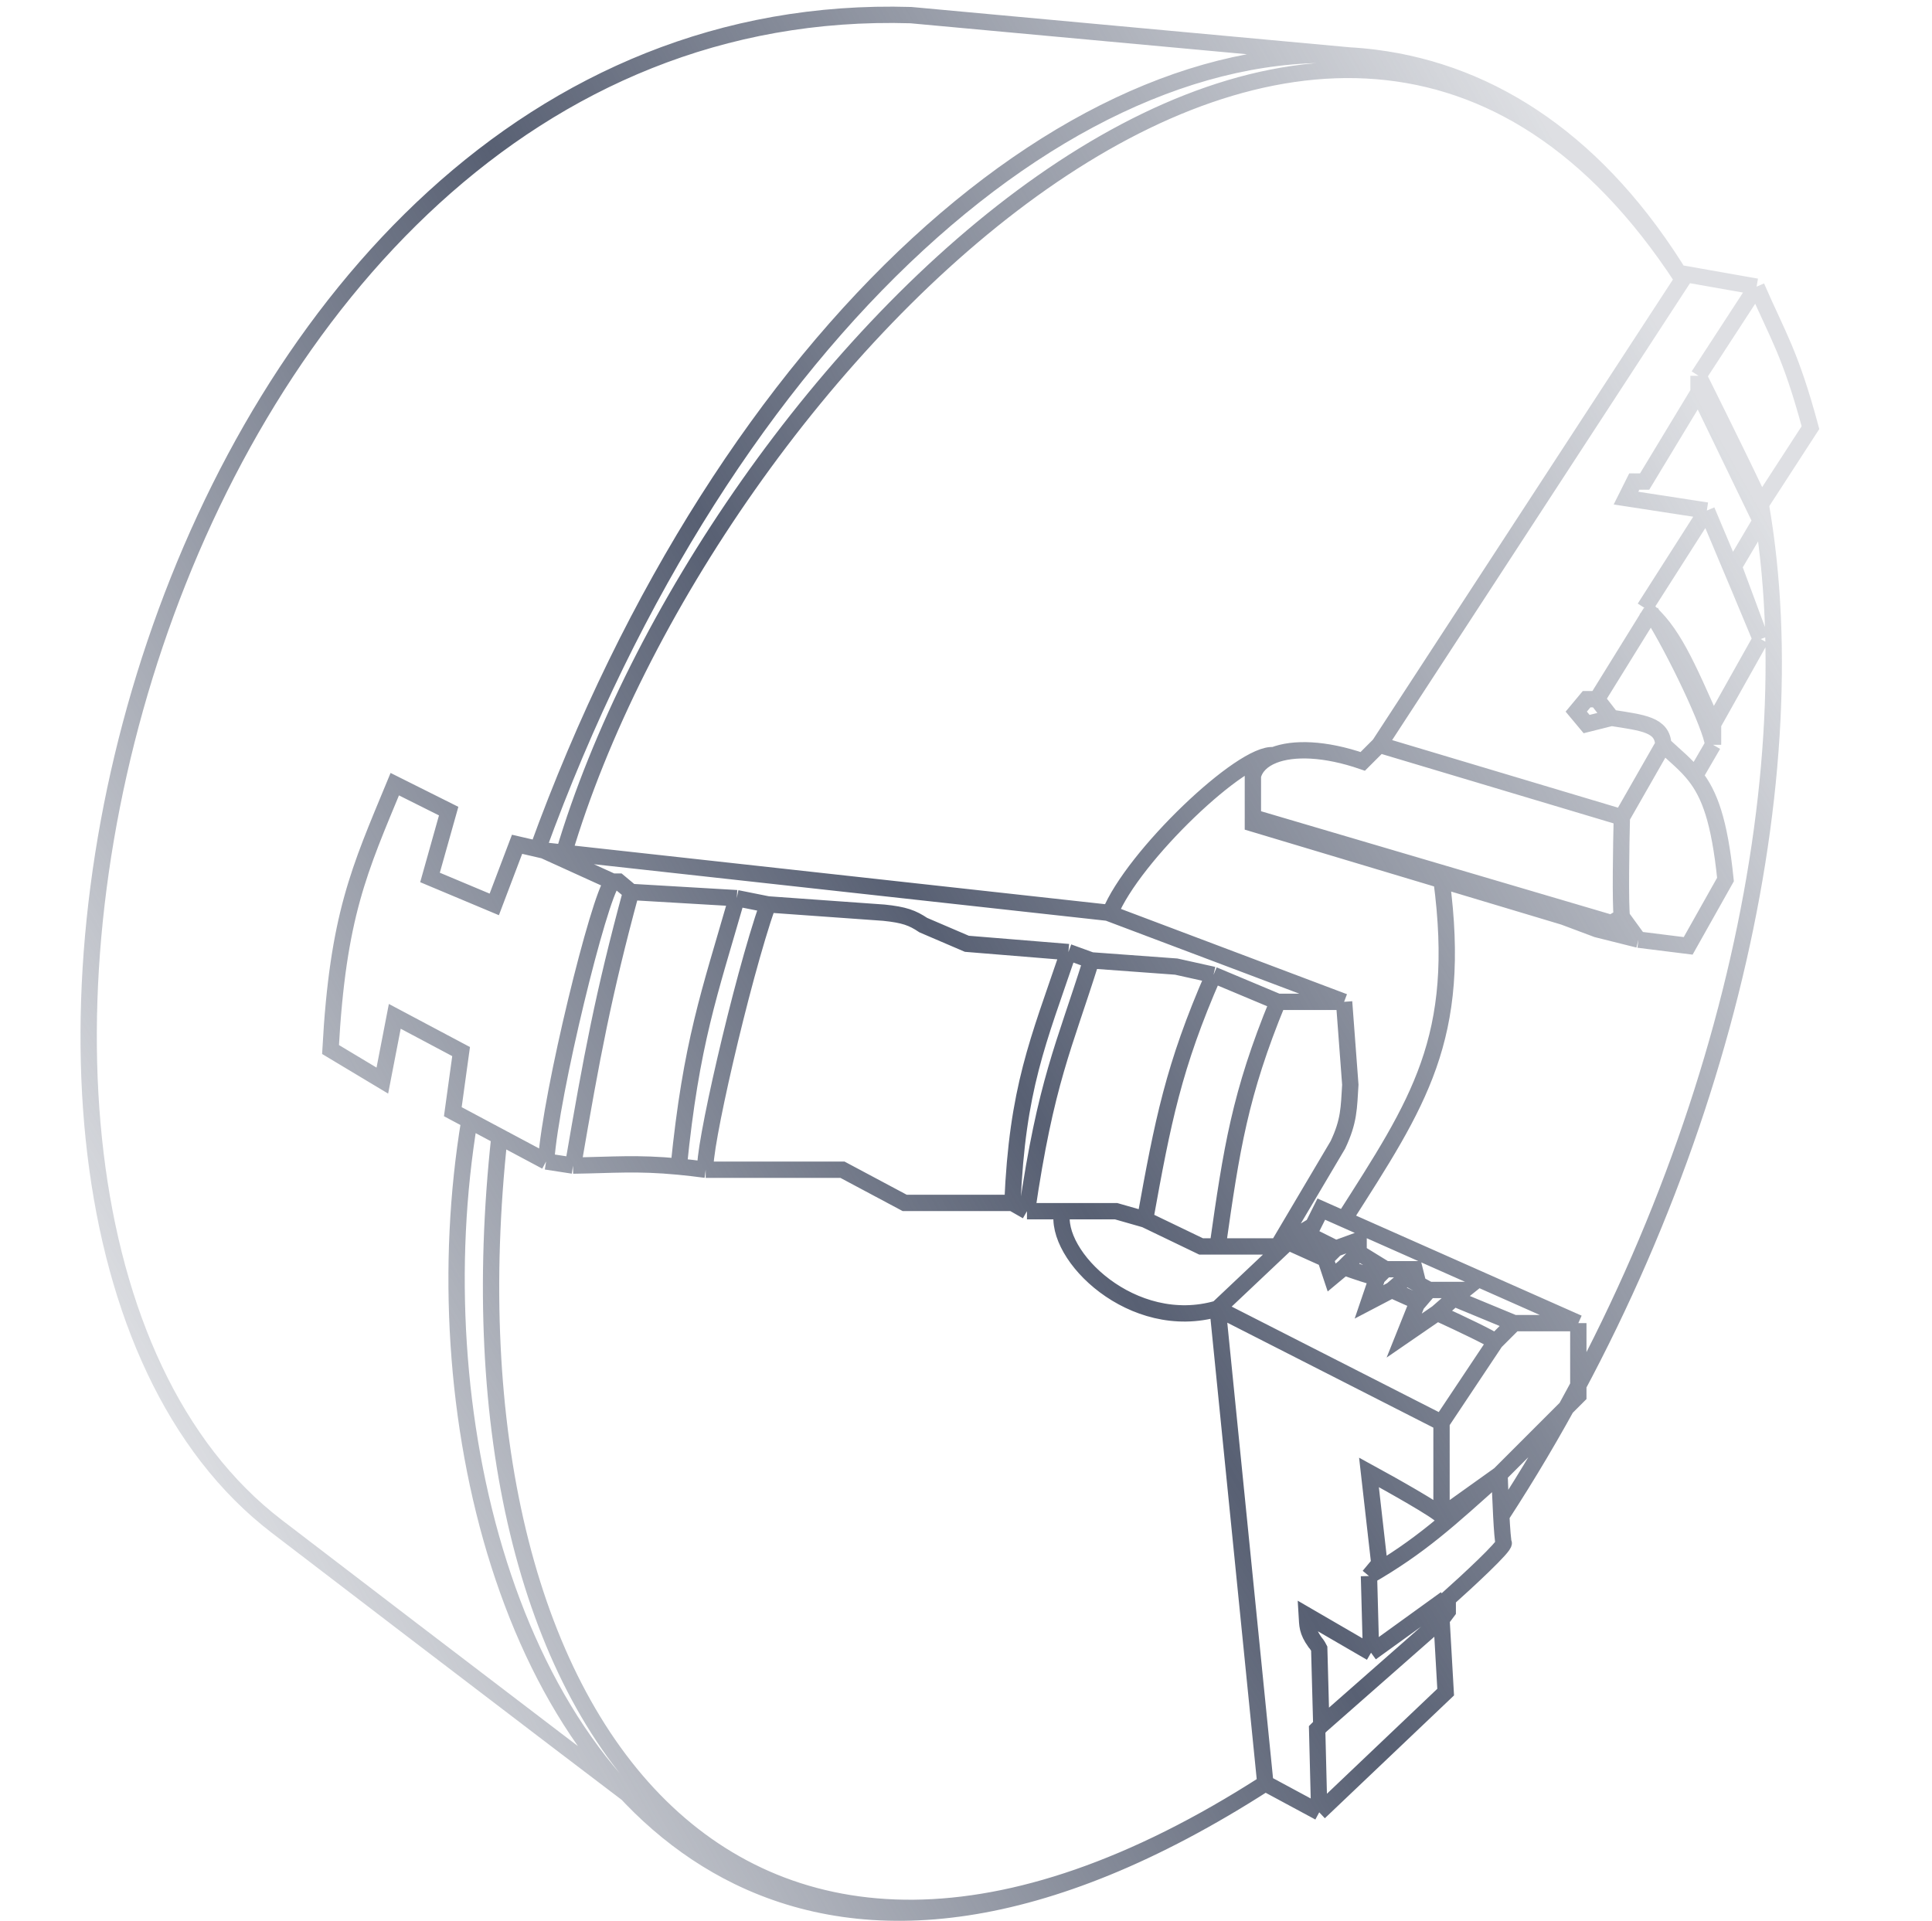 <svg width="355" height="353" viewBox="0 0 355 353" fill="none" xmlns="http://www.w3.org/2000/svg">
<path d="M298.01 168.483C297.706 166.045 297.883 155.277 298.01 150.198M298.01 168.483L301.057 172.673M298.01 168.483L296.106 169.625L230.216 150.198M298.01 150.198L305.628 136.866M298.01 150.198L253.449 136.866M305.628 136.866C305.477 133.146 301.876 132.821 296.106 131.914M305.628 136.866C307.876 138.956 309.814 140.491 311.451 142.58M301.057 172.673L310.198 173.816L317.053 161.626C315.943 150.747 314.088 145.944 311.451 142.58M301.057 172.673L293.44 170.768L287.346 168.483L264.875 161.74M253.449 136.866L309.817 50.395L322.766 52.681M253.449 136.866L250.402 139.913C243.385 137.494 237.604 137.379 234.025 138.785M322.766 52.681L312.102 69.061M322.766 52.681C326.684 61.731 328.973 64.862 332.669 78.584L323.528 92.678M312.102 69.061V72.108M312.102 69.061C315.974 76.836 323.679 92.445 323.528 92.678M312.102 72.108L302.2 88.488H300.295L298.772 91.535L313.626 93.821M312.102 72.108L323.528 95.725M313.626 93.821L302.2 111.724M313.626 93.821C316.832 101.439 323.302 116.829 323.528 117.438M302.2 111.724L303.342 112.486M302.2 111.724C307.319 115.813 309.978 122.344 314.768 133.056M303.342 112.486L293.44 128.485M303.342 112.486C307.749 119.351 314.573 133.824 314.768 136.866M293.44 128.485H291.536L289.631 130.771L291.536 133.056L296.106 131.914M293.44 128.485L296.106 131.914M323.528 92.678V95.725M323.528 92.678C332.669 144.865 315.388 217.934 275.858 278.571M323.528 95.725L318.577 104.106L323.528 117.438M323.528 117.438L314.768 133.056M314.768 133.056V136.866M314.768 136.866L311.451 142.58M230.216 150.198V142.58C230.634 140.91 231.965 139.595 234.025 138.785M230.216 150.198V151.341L264.875 161.74M223.742 229.05C226.29 211.096 227.824 201.053 234.787 184.101M223.742 229.05H234.787L245.832 210.385C247.92 205.97 247.847 203.6 248.117 199.338L246.974 184.101M223.742 229.05H220.695L210.412 224.098M234.787 184.101H246.974M234.787 184.101L222.98 179.149M246.974 184.101L203.937 167.865M210.412 224.098C213.666 206.049 215.627 195.971 222.98 179.149M210.412 224.098L205.079 222.574H195.177M222.98 179.149L216.125 177.625L200.509 176.482M99.961 156.293L112.529 162.007M99.961 156.293L103.635 156.698M99.961 156.293L98.818 156.029M100.342 213.432L105.293 214.194M100.342 213.432C101.213 200.801 110.077 164.82 112.529 162.007M100.342 213.432L91.772 208.861M105.293 214.194C108.757 193.993 110.848 182.787 115.957 163.912M105.293 214.194C112.771 214.087 116.982 213.647 124.717 214.383M129.668 214.956H154.805L166.231 221.051H186.036M129.668 214.956C128.872 212.357 136.231 180.117 141.094 166.197M129.668 214.956C127.852 214.713 126.218 214.526 124.717 214.383M186.036 221.051L188.702 222.574M186.036 221.051C186.918 199.996 190.73 191.425 196.32 174.958M188.702 222.574C192.187 198.702 195.506 192.437 200.509 176.482M188.702 222.574H195.177M200.509 176.482L196.32 174.958M196.32 174.958L177.657 173.435L169.659 170.006C167.646 168.66 166.158 168.107 162.423 167.721L141.094 166.197M141.094 166.197C138.863 165.751 137.612 165.501 135.381 165.054M135.381 165.054L115.957 163.912M135.381 165.054C130.342 182.62 127.017 191.497 124.717 214.383M115.957 163.912L113.672 162.007H112.529M232.502 327.71L242.404 333.043M232.502 327.71L223.742 240.478M232.502 327.71C135.381 390.216 80.11 316.179 91.772 208.861M232.502 327.71C191.541 354.072 159.375 356.452 135.602 344.852M242.404 333.043L265.637 310.95L264.875 297.617M242.404 333.043L242.023 317.806L242.785 317.044M264.875 297.617L266.018 296.093V293.808C269.572 290.633 276.606 284.132 276.301 283.523C276.15 283.221 275.993 281.107 275.858 278.571M264.875 297.617L242.785 317.044M275.539 270.952L290.012 256.477V243.144M275.539 270.952L264.875 278.571M275.539 270.952C266.168 279.375 260.913 284.214 251.545 289.618M275.539 270.952C275.603 272.942 275.72 275.977 275.858 278.571M290.012 243.144H278.205M290.012 243.144L246.974 224.052M278.205 243.144L274.778 246.573M278.205 243.144L267.16 238.573M274.778 246.573L264.875 261.429M274.778 246.573C274.168 245.963 267.922 243.017 264.875 241.621L264.113 241.24M264.875 261.429V278.571M264.875 261.429L223.742 240.478M264.875 278.571C264.266 277.656 255.734 272.857 251.545 270.571L253.449 287.332L251.545 289.618M251.545 289.618L251.926 303.712M251.926 303.712L240.119 296.855C240.23 298.684 240.133 299.674 241.642 301.807C241.769 301.934 242.099 302.341 242.404 302.95L242.785 317.044M251.926 303.712L265.637 293.808M223.742 240.478L236.691 228.246M223.742 240.478C208.126 245.049 193.547 230.702 195.177 222.574M267.16 238.573L264.113 241.24M267.16 238.573L269.065 237.05H262.59M264.113 241.24L258.02 245.43L260.305 239.716L260.711 239.242M262.59 237.05L260.711 239.242M262.59 237.05L258.4 234.764M260.711 239.242C260.081 239.012 257.131 237.684 255.734 237.05M255.734 237.05L258.4 234.764M255.734 237.05L251.545 239.242L253.068 234.764M258.4 234.764H260.305L259.924 233.24H254.592M254.592 233.24L253.068 234.764M254.592 233.24L249.641 230.193M253.068 234.764C252.459 234.764 248.752 233.494 246.974 232.859M246.974 232.859L249.641 230.193M246.974 232.859L244.689 234.764L243.547 231.336M249.641 230.193V227.907L245.451 229.431M243.547 231.336L245.451 229.431M243.547 231.336L236.691 228.246M245.451 229.431L239.357 226.384M239.357 226.384L241.261 225.241L242.785 222.193L246.974 224.052M239.357 226.384L237.453 227.526L236.691 228.246M234.025 138.785C228.346 138.103 208.137 157.366 203.937 167.865M203.937 167.865L203.556 167.721L103.635 156.698M246.974 224.052C260.634 202.637 268.743 190.829 264.875 161.74M103.635 156.698C129.668 69.061 243.547 -49.027 309.055 51.157C293.985 26.363 274.28 13.375 252.687 10.627M98.818 156.029L95.01 155.15L90.82 166.197L79.013 161.245L82.441 149.055L72.539 144.103C66.013 159.877 62.076 168.245 60.732 192.862L70.254 198.576L72.539 186.767L84.726 193.243L83.203 204.29L86.25 205.915M98.818 156.029C133.59 60.306 198.977 3.79 252.687 10.627M86.25 205.915L91.772 208.861M86.25 205.915C77.461 258.838 93.149 324.136 135.602 344.852M135.602 344.852C133.817 343.938 78.343 301.553 50.829 280.475C-24.75 222.574 27.978 -1.412 167.374 2.779L252.687 10.627" stroke="url(#paint0_linear_169_870)" stroke-width="3"/>
<defs>
<linearGradient id="paint0_linear_169_870" x1="375.097" y1="185.262" x2="78.705" y2="351.352" gradientUnits="userSpaceOnUse">
<stop stop-color="#586073" stop-opacity="0.2"/>
<stop offset="0.505" stop-color="#586073"/>
<stop offset="1" stop-color="#586073" stop-opacity="0.2"/>
</linearGradient>
</defs>
</svg>
